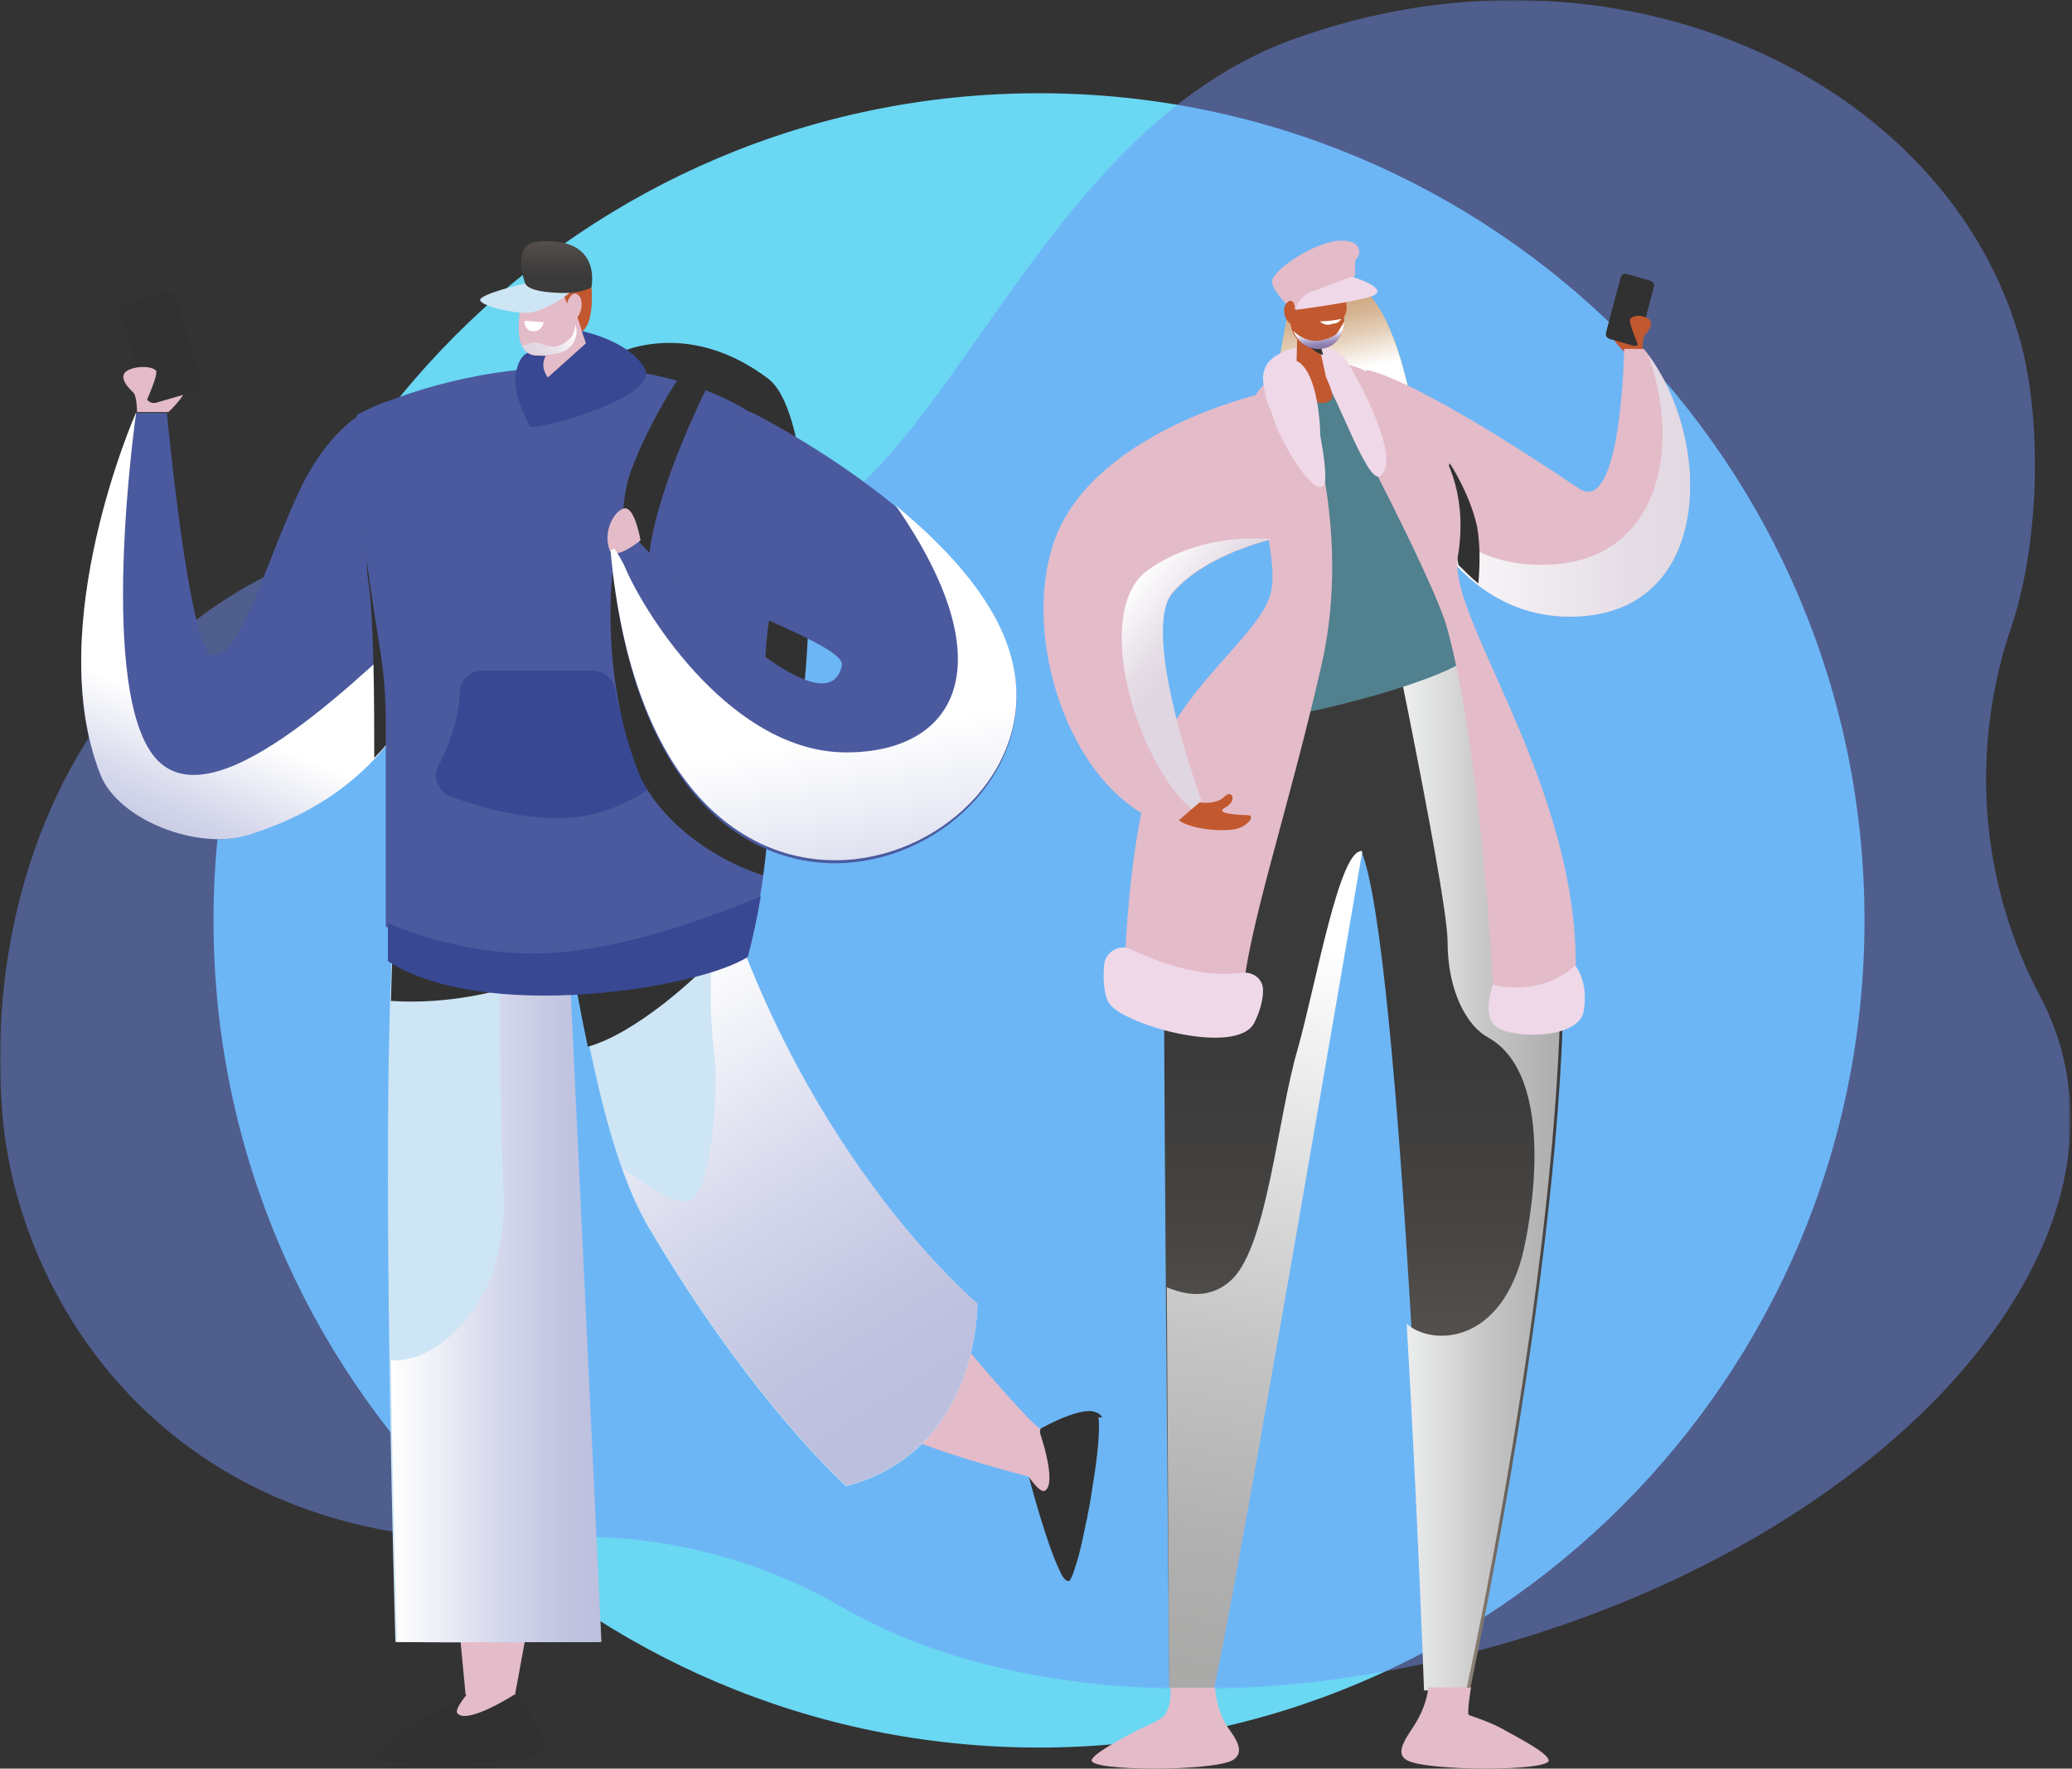 <?xml version="1.0" encoding="UTF-8"?>
<svg width="689px" height="588px" viewBox="0 0 689 588" version="1.1" xmlns="http://www.w3.org/2000/svg" xmlns:xlink="http://www.w3.org/1999/xlink">
    <rect x="0" y="0" width="689" height="588" fill="#333333" stroke="none"/>
    <!-- Generator: Sketch 55.2 (78181) - https://sketchapp.com -->
    <title>Group 25</title>
    <desc>Created with Sketch.</desc>
    <defs>
        <polygon id="path-1" points="0 0.027 688.544 0.027 688.544 561.531 0 561.531"></polygon>
        <linearGradient x1="43.997%" y1="62.854%" x2="33.399%" y2="11.509%" id="linearGradient-3">
            <stop stop-color="#FFFFFF" offset="0%"></stop>
            <stop stop-color="#F7F0E8" offset="13.75%"></stop>
            <stop stop-color="#E4CEB7" offset="41.74%"></stop>
            <stop stop-color="#D7B695" offset="66.47%"></stop>
            <stop stop-color="#D0A782" offset="86.73%"></stop>
            <stop stop-color="#CDA27C" offset="100%"></stop>
        </linearGradient>
        <linearGradient x1="0.167%" y1="49.903%" x2="100.07%" y2="49.903%" id="linearGradient-4">
            <stop stop-color="#FFFFFF" offset="0%"></stop>
            <stop stop-color="#F4F0F4" offset="30.91%"></stop>
            <stop stop-color="#E5DDE6" offset="72.6%"></stop>
            <stop stop-color="#E0D6E1" offset="100%"></stop>
        </linearGradient>
        <linearGradient x1="49.976%" y1="114.218%" x2="49.976%" y2="52.27%" id="linearGradient-5">
            <stop stop-color="#BDAE97" offset="0%"></stop>
            <stop stop-color="#8A7E73" offset="24.91%"></stop>
            <stop stop-color="#5F5A55" offset="53.27%"></stop>
            <stop stop-color="#494745" offset="75.19%"></stop>
            <stop stop-color="#41403F" offset="87.87%"></stop>
            <stop stop-color="#3F3E3E" offset="91.1%"></stop>
            <stop stop-color="#3B3A3A" offset="100%"></stop>
        </linearGradient>
        <linearGradient x1="-0.077%" y1="49.965%" x2="99.898%" y2="49.965%" id="linearGradient-6">
            <stop stop-color="#FFFFFF" offset="0%"></stop>
            <stop stop-color="#E3E4E4" offset="26.17%"></stop>
            <stop stop-color="#C4C3C4" offset="57.4%"></stop>
            <stop stop-color="#B1B0B0" offset="83.14%"></stop>
            <stop stop-color="#AAAAA9" offset="100%"></stop>
        </linearGradient>
        <linearGradient x1="47.681%" y1="36.023%" x2="58.252%" y2="84.89%" id="linearGradient-7">
            <stop stop-color="#FFFFFF" offset="0%"></stop>
            <stop stop-color="#E2DFEE" offset="18.25%"></stop>
            <stop stop-color="#BAB2D2" offset="44.78%"></stop>
            <stop stop-color="#9F92BD" offset="68.22%"></stop>
            <stop stop-color="#9081B2" offset="87.42%"></stop>
            <stop stop-color="#8A7BAE" offset="100%"></stop>
        </linearGradient>
        <linearGradient x1="50.699%" y1="10.2%" x2="46.989%" y2="99.469%" id="linearGradient-8">
            <stop stop-color="#FFFFFF" offset="0%"></stop>
            <stop stop-color="#E3E4E4" offset="26.17%"></stop>
            <stop stop-color="#C4C3C4" offset="57.4%"></stop>
            <stop stop-color="#B1B0B0" offset="83.14%"></stop>
            <stop stop-color="#AAAAA9" offset="100%"></stop>
        </linearGradient>
        <linearGradient x1="28.289%" y1="13.715%" x2="52.594%" y2="44.242%" id="linearGradient-9">
            <stop stop-color="#FFFFFF" offset="0%"></stop>
            <stop stop-color="#F4F0F4" offset="30.91%"></stop>
            <stop stop-color="#E5DDE6" offset="72.6%"></stop>
            <stop stop-color="#E0D6E1" offset="100%"></stop>
        </linearGradient>
        <linearGradient x1="0.056%" y1="50.063%" x2="99.889%" y2="50.063%" id="linearGradient-10">
            <stop stop-color="#FFFFFF" offset="0%"></stop>
            <stop stop-color="#F5F6FA" offset="13.36%"></stop>
            <stop stop-color="#D6D8EC" offset="50.02%"></stop>
            <stop stop-color="#C3C6E1" offset="80.22%"></stop>
            <stop stop-color="#BCBFDE" offset="100%"></stop>
        </linearGradient>
        <linearGradient x1="30.839%" y1="7.127%" x2="61.746%" y2="91.015%" id="linearGradient-11">
            <stop stop-color="#FFFFFF" offset="0%"></stop>
            <stop stop-color="#F5F6FA" offset="13.36%"></stop>
            <stop stop-color="#D6D8EC" offset="50.02%"></stop>
            <stop stop-color="#C3C6E1" offset="80.22%"></stop>
            <stop stop-color="#BCBFDE" offset="100%"></stop>
        </linearGradient>
        <linearGradient x1="39.924%" y1="68.771%" x2="25.748%" y2="106.783%" id="linearGradient-12">
            <stop stop-color="#FFFFFF" offset="0%"></stop>
            <stop stop-color="#F5F6FA" offset="13.36%"></stop>
            <stop stop-color="#D6D8EC" offset="50.02%"></stop>
            <stop stop-color="#C3C6E1" offset="80.22%"></stop>
            <stop stop-color="#BCBFDE" offset="100%"></stop>
        </linearGradient>
        <linearGradient x1="100.428%" y1="35.98%" x2="15.036%" y2="68.808%" id="linearGradient-13">
            <stop stop-color="#FFFFFF" offset="0%"></stop>
            <stop stop-color="#F4F0F4" offset="30.91%"></stop>
            <stop stop-color="#E5DDE6" offset="72.6%"></stop>
            <stop stop-color="#E0D6E1" offset="100%"></stop>
        </linearGradient>
        <linearGradient x1="49.803%" y1="-97.508%" x2="49.803%" y2="69.028%" id="linearGradient-14">
            <stop stop-color="#BDAE97" offset="0%"></stop>
            <stop stop-color="#A39584" offset="11.94%"></stop>
            <stop stop-color="#706761" offset="40.52%"></stop>
            <stop stop-color="#524D4A" offset="65.77%"></stop>
            <stop stop-color="#413F3E" offset="86.45%"></stop>
            <stop stop-color="#3B3A3A" offset="100%"></stop>
        </linearGradient>
        <linearGradient x1="51.073%" y1="44.264%" x2="59.862%" y2="105.861%" id="linearGradient-15">
            <stop stop-color="#FFFFFF" offset="0%"></stop>
            <stop stop-color="#F5F6FA" offset="13.36%"></stop>
            <stop stop-color="#D6D8EC" offset="50.02%"></stop>
            <stop stop-color="#C3C6E1" offset="80.22%"></stop>
            <stop stop-color="#BCBFDE" offset="100%"></stop>
        </linearGradient>
    </defs>
    <g id="Page-1" stroke="none" stroke-width="1" fill="none" fill-rule="evenodd">
        <g id="Group-25">
            <g id="Group-9">
                <path d="M620,306 C620,457.877 497.102,581 345.501,581 C193.898,581 71,457.877 71,306 C71,154.123 193.898,31 345.501,31 C497.102,31 620,154.123 620,306" id="Fill-1" fill="#6EE1FF" opacity="0.94"></path>
                <g id="Group-5">
                    <mask id="mask-2" fill="white">
                        <use xlink:href="#path-1"></use>
                    </mask>
                    <g id="Clip-4"></g>
                    <path d="M678.406,331.269 C658.385,293.602 654.905,249.184 668.869,208.255 C677.917,181.736 679.331,140.772 671.865,113.589 C647.873,26.257 536.915,-25.775 429.928,13.101 C331.835,48.745 307.818,195.807 232.498,179.819 C55.346,142.218 -8.46,268.566 0.885,371.42 C6.921,437.858 62.607,520.032 181.558,511.403 C216.58,508.863 250.974,517.478 280.613,534.629 C331.229,563.918 411.678,570.786 495.255,547.799 C620.966,513.222 706.119,424.206 685.453,348.977 C683.753,342.782 681.386,336.875 678.406,331.269" id="Fill-3" fill="#7191F8" opacity="0.676" mask="url(#mask-2)"></path>
                </g>
            </g>
            <g id="Sin-título-1" transform="translate(347, 80)" fill-rule="nonzero">
                <path d="M193.221,37 C193.221,37 188.267,32.556 189.093,30.778 C189.918,29 198.174,29 198.174,29 L199,37 L193.221,37 L193.221,37 Z" id="Path" fill="#C1582F"></path>
                <path d="M81.701,21.493 L75,58.687 L124,64 C124,64 119.393,27.215 106.41,16.179 C101.803,11.683 81.701,21.493 81.701,21.493 Z" id="Path" fill="#E7C046"></path>
                <path d="M81.701,21.493 L75,58.687 L124,64 C124,64 119.393,27.215 106.41,16.179 C101.803,11.683 81.701,21.493 81.701,21.493 Z" id="Path" fill="url(#linearGradient-3)"></path>
                <path d="M119.297,74.932 C119.297,74.932 132.414,122.88 172.174,124.929 C223.412,127.388 223.412,65.506 199.637,36 L193.079,36 C193.079,36 192.259,92.144 177.913,82.309 C119.297,42.967 107,42.967 107,42.967 C107,42.967 121.347,67.555 119.297,74.932 Z" id="Path" fill="#E4BBC8"></path>
                <path d="M201.041,38 C212.593,69.162 204.754,109.755 162.671,107.705 C142.454,106.885 129.252,94.174 121,82.283 C126.364,95.404 141.629,123.286 172.16,124.926 C222.495,127.386 223.32,67.932 201.041,38 Z" id="Path" fill="url(#linearGradient-4)" style="mix-blend-mode: multiply;"></path>
                <path d="M135.069,74 L133,79.773 L137.966,107.814 C140.034,109.876 142.103,111.938 144.586,114 C145,109.464 145.414,102.041 144.172,95.031 C141.69,83.897 135.069,74 135.069,74 Z" id="Path" fill="#313131"></path>
                <path d="M171.196,205.419 C170.375,184.094 156.41,176.712 149.016,155.387 C148.195,152.517 141.623,133.653 140.801,131.192 C127.657,90.183 130.532,76.65 116.978,55.735 C104.655,36.871 91.922,40.562 78.778,48.354 C64.402,57.376 87.404,94.694 82.886,115.199 C80.832,125.041 71.795,132.422 62.759,143.905 C48.383,161.129 40.989,182.453 40.168,204.598 C39.346,221.412 41.811,481 41.811,481 L56.598,481 C62.759,455.574 105.477,202.548 105.477,202.548 C119.031,232.484 128.068,481 128.068,481 L142.033,481 C141.623,481.409 181.876,298.919 171.196,205.419 Z" id="Path" fill="url(#linearGradient-5)"></path>
                <path d="M147.951,155.865 C147.128,152.994 140.538,134.123 139.714,131.662 C133.948,113.201 131.065,100.484 128.593,90.228 C121.18,88.177 114.178,88.587 108,92.279 C108,92.279 134.36,216.169 134.36,232.989 C134.36,249.808 140.95,261.295 147.951,264.987 C171.016,278.115 161.955,326.932 159.072,338.008 C151.246,366.725 129.417,367.545 120.768,360.161 C124.475,423.747 126.534,482 126.534,482 L140.538,482 C140.538,482 180.901,299.447 170.192,206.324 C169.368,184.582 154.953,177.197 147.951,155.865 Z" id="Path" fill="url(#linearGradient-6)" style="mix-blend-mode: multiply;"></path>
                <path d="M142.941,135.699 C129.748,94.951 130.16,77.022 116.554,56.648 C104.186,37.904 91.405,41.571 78.211,49.313 C63.781,58.278 86.869,95.359 82.334,115.733 C80.273,125.512 71.202,132.847 62.132,144.256 C57.597,149.553 53.886,154.851 51,160.555 C69.141,164.223 145.415,144.256 142.941,135.699 Z" id="Path" fill="#51808E"></path>
                <path d="M85.196,48.348 C85.196,48.348 103.769,93.189 92.212,142.145 C81.068,190.688 67.448,230.182 66.21,251.985 C66.21,251.985 42.271,252.808 27,242.112 C27,242.112 28.238,187.809 40.62,165.182 C53.002,142.556 72.813,129.392 75.703,116.639 C78.592,103.886 66.21,67.272 68.686,56.164 C71.163,44.646 83.545,43 83.545,43 L85.196,48.348 Z" id="Path" fill="#E4BBC8"></path>
                <path d="M92,41.671 C92,41.671 101.895,38.79 109.316,44.964 C116.737,51.138 143.949,68.837 137.764,105.058 C134.054,126.461 182.292,186.144 176.52,252 L149.721,252 C149.721,252 146.01,172.972 134.466,129.754 C130.343,112.879 92,41.671 92,41.671 Z" id="Path" fill="#E4BBC8"></path>
                <path d="M73.024,46.566 C72.605,40.073 77.637,37.232 83.927,35.609 C91.056,33.985 98.185,35.609 101.12,40.479 C103.217,43.725 119.572,72.133 112.023,78.22 C107.411,81.873 95.669,44.943 91.895,44.943 C90.218,44.943 88.121,46.972 88.121,46.972 C88.121,46.972 96.508,80.25 92.734,81.873 C88.54,83.902 74.282,61.176 73.024,46.566 Z" id="Path" fill="#EFD8E8"></path>
                <path d="M84.413,29 L84,46.489 C84,49.336 91.019,56.657 95.561,52.997 C96.8,51.776 95.148,48.116 93.91,45.269 L90.606,30.22 L84.413,29 Z" id="Path" fill="#C1582F"></path>
                <path d="M93,38 C89,36.875 85,32 85,32 L91.222,32 L93,38 Z" id="Path" fill="#313131"></path>
                <path d="M83.335,18.179 L82.123,24.61 C81.315,29.836 84.547,35.061 89.797,35.865 C94.644,36.669 99.086,33.856 99.894,27.826 C100.702,22.6 96.663,17.777 95.451,15.365 C92.22,10.139 84.95,10.943 83.335,18.179 Z" id="Path" fill="#C1582F"></path>
                <path d="M103.668,11.487 C103.668,11.487 103.26,6.807 104.076,5.956 C105.298,5.105 106.521,0 99.184,0 C91.847,0 79.618,7.232 76.357,12.338 C74.319,15.316 81.656,21.697 82.064,22.548 C82.064,24.25 92.662,21.272 103.668,11.487 Z" id="Path" fill="#E4BBC8"></path>
                <path d="M83.993,23.803 C83.523,23.384 83.523,22.544 83.523,22.125 C83.523,20.866 82.581,19.187 81.169,20.446 C78.815,22.125 80.227,28 83.523,28 C85.877,28 84.935,25.062 83.993,23.803 Z" id="Path" fill="#C1582F"></path>
                <path d="M97.405,21.905 C97.405,21.496 97.405,20.677 97.405,20.268 C97.405,19.039 97.405,17.402 99.005,18.22 C101.405,19.449 101.405,25.181 99.005,26 C97.005,26 97.005,23.134 97.405,21.905 Z" id="Path" fill="#C1582F"></path>
                <path d="M92,26.834 C92,26.834 95.294,26.834 99,26.034 C99,26.034 98.176,27.634 96.118,27.634 C94.471,28.434 92.412,27.634 92,26.834 Z" id="Path" fill="#FFFFFF"></path>
                <path d="M152.15,494.551 C147.563,492.087 141.725,490.445 141.308,490.034 C140.891,488.802 142.142,481 142.142,481 L127.964,481 C127.547,485.106 125.879,489.624 122.96,494.141 C119.624,499.068 117.122,503.175 120.875,505.228 C127.547,508.924 168.414,508.924 167.997,505.228 C167.58,502.764 158.823,498.247 152.15,494.551 Z" id="Path" fill="#E4BBC8"></path>
                <path d="M61.172,494.141 C58.271,489.624 57.442,485.106 57.028,481 L42.11,481 C42.11,481 42.939,485.928 40.452,490.034 C39.209,491.677 36.308,492.909 31.75,494.962 C24.705,498.658 16.418,503.175 16.003,505.228 C15.589,508.924 56.199,508.924 62.829,505.228 C66.973,502.764 64.487,498.658 61.172,494.141 Z" id="Path" fill="#E4BBC8"></path>
                <path d="M90.286,33.328 C92.31,33.328 95.548,32.484 97.167,31.218 C98.381,29.953 99.595,27.422 100,27 C100,27 100,27 100,27.422 C99.19,33.75 94.738,36.702 89.881,35.859 C86.643,35.437 84.214,32.906 83,29.953 C85.429,32.484 88.667,33.328 90.286,33.328 Z" id="Path" fill="url(#linearGradient-7)" style="mix-blend-mode: multiply;"></path>
                <path d="M84.028,23 C84.028,23 103.863,20.462 109.53,18.346 C115.197,15.808 102.649,12 102.649,12 C102.649,12 99.006,13.269 90.1,16.654 C87.671,17.077 83.623,20.462 84.028,23 Z" id="Path" fill="#EFD8E8"></path>
                <path d="M84.059,40.011 C84.059,40.011 90.172,41.239 91.803,60.08 C93.433,78.92 84.466,62.947 83.244,57.213 C81.613,51.069 78.76,39.601 84.059,40.011 Z" id="Path" fill="#EFD8E8"></path>
                <path d="M149.451,247.311 C149.451,247.311 164.547,251.938 176.787,241 C176.787,241 181.275,246.049 179.643,256.146 C178.011,266.243 152.715,265.401 149.451,260.353 C146.187,255.725 149.451,247.311 149.451,247.311 Z" id="Path" fill="#EFD8E8"></path>
                <path d="M28.887,235.524 C37.545,239.67 52.799,245.475 65.991,243.402 C69.702,242.987 73,245.475 73,249.207 C73,252.109 72.175,255.841 70.114,259.987 C64.342,271.597 24.764,260.402 21.466,252.938 C19.817,249.621 19.817,244.231 20.229,240.085 C21.054,236.353 25.176,233.865 28.887,235.524 Z" id="Path" fill="#EFD8E8"></path>
                <path d="M72.101,51 C72.101,51 13.835,64.166 2.756,102.429 C-7.091,134.931 10.142,185.949 43.378,195 L51.995,188.006 C51.995,188.006 31.889,131.229 42.558,117.651 C55.277,102.017 84,97.491 84,97.491 C84,97.491 78.666,54.703 72.101,51 Z" id="Path" fill="#E4BBC8"></path>
                <path d="M51.872,186.775 C51.872,186.775 57.127,187.624 59.956,185.077 C62.382,182.531 63.594,185.077 62.382,186.775 C60.765,188.897 58.744,188.897 59.552,189.746 C59.956,190.595 65.615,191.019 68.041,191.019 C70.466,191.019 68.041,194.839 63.594,195.688 C58.744,196.537 49.042,195.688 45,192.717 L51.872,186.775 Z" id="Path" fill="#C1582F"></path>
                <path d="M194.215,11.159 L201.675,13.273 C202.853,13.696 203.245,14.542 202.853,15.811 L198.141,33.573 C197.748,34.841 196.963,35.264 195.785,34.841 L188.325,32.727 C187.147,32.304 186.755,31.458 187.147,30.189 L191.859,12.427 C192.252,11.159 193.037,10.736 194.215,11.159 Z" id="Path" fill="#313131"></path>
                <path d="M199.171,36 C199.171,36 199.171,32.101 200.069,31.235 C200.967,30.369 203.661,26.903 200.518,25.604 C198.722,24.737 196.028,24.737 195.13,26.037 C194.232,26.903 198.273,36 198.273,36 L199.171,36 Z" id="Path" fill="#C1582F"></path>
                <path d="M84.471,268.95 C77.847,291.465 74.535,333.22 62.943,345.092 C55.49,352.46 46.796,350.413 41,347.957 C41.414,415.093 41.828,481 41.828,481 L56.732,481 C62.943,455.62 106,203.043 106,203.043 C98.548,201.406 90.682,246.845 84.471,268.95 Z" id="Path" fill="url(#linearGradient-8)" style="mix-blend-mode: multiply;"></path>
                <path d="M34.497,109.675 C16.053,123.435 30.724,172.811 49.167,189 L52.521,186.167 C52.521,186.167 31.981,130.315 42.88,116.96 C51.263,107.246 66.353,101.58 75.994,99.152 C76.413,99.557 53.778,95.914 34.497,109.675 Z" id="Path" fill="url(#linearGradient-9)" style="mix-blend-mode: multiply;"></path>
            </g>
            <g id="Sin-título-2" transform="translate(27, 80)" fill-rule="nonzero">
                <polygon id="Path" fill="#E4BBC8" points="127.879 484 121 412 157 414.031 144.159 484"></polygon>
                <path d="M176.878,38.173 C176.878,38.173 200.385,24.829 228.413,45.863 C246.043,59.208 243.331,146.285 237.906,162.117 C232.482,177.95 182.981,197.853 168.741,170.26 C154.501,142.666 176.878,38.173 176.878,38.173 Z" id="Path" fill="#313131"></path>
                <g id="Group" transform="translate(315, 389)">
                    <path d="M0.15,22.07 C0.15,22.07 1.91,27.556 4.329,29.384 C6.748,31.213 9.606,26.87 8.727,19.098 C8.067,11.326 3.449,6.297 3.449,6.297 L0.15,22.07 Z" id="Path" fill="#E4BBC8"></path>
                    <path d="M24.34,1.954 C24.34,1.954 24.34,1.725 24.12,1.725 C24.12,1.725 24.12,1.497 23.9,1.497 C23.9,1.497 23.681,1.268 23.681,1.268 C23.681,1.268 23.681,1.268 23.461,1.039 C23.461,1.039 23.241,0.811 23.021,0.811 C23.021,0.811 23.021,0.811 23.021,0.811 C22.801,0.811 22.801,0.582 22.581,0.582 C22.581,0.582 22.581,0.582 22.581,0.582 C22.361,0.582 22.141,0.354 21.921,0.354 C21.921,0.354 21.921,0.354 21.921,0.354 C21.701,0.354 21.481,0.354 21.262,0.125 C21.262,0.125 21.262,0.125 21.262,0.125 C21.042,0.125 20.822,0.125 20.602,0.125 C20.602,0.125 20.602,0.125 20.602,0.125 L20.602,0.125 C14.444,-0.104 3.449,6.297 3.449,6.297 C3.449,6.297 9.826,24.127 5.428,26.641 C3.889,27.556 0.15,22.07 0.15,22.07 C0.15,22.07 6.088,44.928 10.706,53.843 C10.706,53.843 10.706,53.843 10.706,53.843 C10.706,54.072 10.926,54.3 10.926,54.3 C10.926,54.3 10.926,54.3 10.926,54.3 C10.926,54.529 11.146,54.529 11.146,54.758 C11.146,54.758 11.146,54.758 11.146,54.758 C11.366,55.215 11.586,55.443 11.806,55.672 C11.806,55.672 11.806,55.672 11.806,55.672 C11.806,55.901 12.025,55.901 12.025,55.901 C12.025,55.901 12.025,55.901 12.025,55.901 C12.025,55.901 12.245,56.129 12.245,56.129 C12.245,56.129 12.245,56.129 12.245,56.129 C12.245,56.129 12.465,56.358 12.465,56.358 C12.465,56.358 12.465,56.358 12.465,56.358 C12.465,56.358 12.685,56.358 12.685,56.586 C12.685,56.586 12.685,56.586 12.685,56.586 C12.685,56.586 12.905,56.586 12.905,56.586 C12.905,56.586 12.905,56.586 12.905,56.586 C12.905,56.586 13.125,56.586 13.125,56.586 C13.125,56.586 13.125,56.586 13.125,56.586 C13.125,56.586 13.125,56.586 13.345,56.586 C13.345,56.586 13.345,56.586 13.345,56.586 C13.345,56.586 13.345,56.586 13.565,56.586 C13.565,56.586 13.565,56.586 13.565,56.586 C13.565,56.586 13.785,56.358 13.785,56.358 C14.225,55.672 14.884,54.3 15.324,52.7 C15.544,51.786 15.984,50.872 16.204,49.957 C17.083,46.986 17.963,43.1 18.843,38.756 C19.062,37.385 19.502,36.013 19.722,34.413 C20.382,31.442 20.822,28.47 21.262,25.498 C23.021,15.212 23.9,5.383 23.241,2.182 C24.56,2.411 24.56,2.182 24.34,1.954 Z" id="Path" fill="#313131"></path>
                </g>
                <path d="M315.407,411 C315.407,411 266.67,398.778 258.36,388.862 C250.05,378.946 282.391,354.501 285.985,358.422 C289.578,362.342 313.834,391.86 319,395.088 L315.407,411 Z" id="Path" fill="#E4BBC8"></path>
                <path d="M29.006,57 C29.006,57 36.297,50.297 34.796,47.424 C33.51,44.551 21.501,45.03 21.501,45.03 L20,57 L29.006,57 Z" id="Path" fill="#E4BBC8"></path>
                <path d="M27.772,17.117 L15.286,20.74 C13.668,21.192 12.512,23.004 13.205,24.589 L21.298,51.761 C21.76,53.346 23.61,54.478 25.228,53.799 L37.714,50.176 C39.332,49.723 40.488,47.912 39.795,46.327 L31.702,19.154 C31.24,17.569 29.39,16.664 27.772,17.117 Z" id="Path" fill="#313131"></path>
                <path d="M18.56,57 C18.56,57 18.56,51.548 17.306,50.499 C15.802,49.031 11.289,44.628 16.303,42.741 C19.061,41.692 23.324,41.692 24.828,43.16 C26.082,44.208 20.064,57 20.064,57 L18.56,57 L18.56,57 Z" id="Path" fill="#E4BBC8"></path>
                <g id="Group" transform="translate(98, 483)">
                    <path d="M30.232,0.376 C30.232,0.376 23.312,5.294 21.75,9.988 C20.187,14.906 33.357,13.341 38.491,9.318 C43.625,5.071 46.081,0.376 46.081,0.376 L30.232,0.376 Z" id="Path" fill="#E4BBC8"></path>
                    <path d="M55.679,18.706 C55.679,18.706 55.679,18.706 55.679,18.706 C55.679,18.482 55.902,18.259 55.902,18.035 C55.902,18.035 55.902,18.035 55.902,18.035 C55.902,17.812 55.902,17.588 55.902,17.365 C55.902,17.365 55.902,17.365 55.902,17.365 C55.902,17.141 55.902,16.918 55.902,16.694 C55.902,16.694 55.902,16.694 55.902,16.694 C55.902,16.471 55.902,16.247 55.902,16.024 C55.902,16.024 55.902,16.024 55.902,16.024 L55.902,16.024 C54.786,9.988 46.081,0.376 46.081,0.376 C46.081,0.376 30.455,10.435 27.107,6.635 C25.991,5.294 30.232,0.376 30.232,0.376 C30.232,0.376 9.696,11.106 2.33,17.812 C2.33,17.812 2.33,17.812 2.33,17.812 C2.107,18.035 2.107,18.035 1.884,18.259 C1.884,18.259 1.884,18.259 1.884,18.259 C1.66,18.482 1.66,18.482 1.437,18.706 C1.437,18.706 1.437,18.706 1.437,18.706 C1.214,18.929 0.991,19.376 0.768,19.6 C0.768,19.6 0.768,19.6 0.768,19.6 C0.768,19.824 0.544,19.824 0.544,20.047 C0.544,20.047 0.544,20.047 0.544,20.047 C0.544,20.047 0.321,20.271 0.321,20.271 C0.321,20.271 0.321,20.271 0.321,20.271 C0.321,20.271 0.321,20.494 0.098,20.494 C0.098,20.494 0.098,20.494 0.098,20.494 C0.098,20.494 0.098,20.718 0.098,20.718 C0.098,20.718 0.098,20.718 0.098,20.718 C0.098,20.718 0.098,20.941 0.098,20.941 C0.098,20.941 0.098,20.941 0.098,20.941 C0.098,20.941 0.098,21.165 0.098,21.165 C0.098,21.165 0.098,21.165 0.098,21.165 C0.098,21.165 0.098,21.165 0.098,21.388 C0.098,21.388 0.098,21.388 0.098,21.388 C0.098,21.388 0.098,21.388 0.321,21.612 C0.321,21.612 0.321,21.612 0.321,21.612 C0.321,21.612 0.544,21.835 0.544,21.835 C0.768,21.835 0.991,22.059 1.214,22.059 C1.66,22.282 2.33,22.282 3.223,22.506 C5.902,22.953 9.919,23.176 14.384,23.4 C19.741,23.4 25.768,23.4 31.571,23.176 C36.705,22.953 41.616,22.506 45.634,22.059 C46.75,21.835 47.866,21.835 48.759,21.612 C51.215,21.165 53.223,20.718 54.116,20.271 C54.34,20.271 54.563,20.047 54.786,20.047 C54.786,20.047 55.009,19.824 55.009,19.824 C55.009,19.824 55.232,19.6 55.232,19.6 C55.232,19.6 55.456,19.376 55.456,19.376 C55.456,19.376 55.456,19.376 55.679,19.153 C55.679,18.929 55.679,18.929 55.679,18.706 Z" id="Path" fill="#313131"></path>
                </g>
                <path d="M118.104,181 C155.127,187.783 192.833,185.522 207.37,184.166 C208.278,187.557 211.004,209.264 212.14,213.108 C240.986,306.265 298,353.522 298,353.522 C298,353.522 298.907,402.362 254.388,414.12 C254.388,414.12 223.497,386.761 188.744,328.198 C172.163,300.16 166.257,248.607 161.26,229.614 L172.39,465.9 C172.39,465.9 115.605,466.126 104.475,465.9 C104.475,465.9 98.342,257.425 105.384,215.143 C107.428,203.385 113.788,192.079 118.104,181 Z" id="Path" fill="#CDE5F4"></path>
                <path d="M162.318,240.194 C159.136,218.417 153.455,197.775 146.409,198 C136.864,198.456 139.364,288.511 140.5,316.866 C141.636,344.994 128.455,361.099 117.773,367.905 C111.864,371.761 106.636,372.441 103,372.215 C103.682,423.027 105.045,465.899 105.045,465.899 C116.182,466.126 173,465.899 173,465.899 L162.318,240.194 Z" id="Path" fill="url(#linearGradient-10)" style="mix-blend-mode: multiply;"></path>
                <path d="M212.677,214 C207.911,234.612 209.273,261.112 210.407,269.04 C212.223,282.177 209.5,316.831 202.238,319.323 C197.7,320.908 187.261,313.887 180,308.451 C182.496,315.472 185.446,322.267 188.85,327.93 C223.569,386.593 254.43,414 254.43,414 C298.906,402.222 297.999,353.298 297.999,353.298 C297.999,353.298 241.722,306.412 212.677,214 Z" id="Path" fill="url(#linearGradient-11)" style="mix-blend-mode: multiply;"></path>
                <path d="M162,235 C163.782,243.531 165.788,255.429 168.461,268 C185.171,263.286 205,243.98 205,243.98 L162,235 Z" id="Path" fill="#313131"></path>
                <path d="M103.966,53 C103.966,53 85.494,54.807 71.978,84.393 C60.039,110.592 52.831,138.823 43.595,137.694 C35.936,137.017 28.502,57.291 28.502,57.291 L18.365,57.291 C18.365,57.291 -12.947,127.983 6.2,177.444 C12.057,192.576 38.639,202.965 55.534,197.545 C115.68,178.573 117.707,127.757 117.707,127.757 C117.707,127.757 128.295,62.034 103.966,53 Z" id="Path" fill="#4B5A9E"></path>
                <path d="M25.756,173.141 C4.533,152.579 18.305,57 18.305,57 C18.305,57 -13.077,127.724 6.339,177.434 C12.209,192.573 38.851,202.967 55.784,197.544 C116.065,178.564 118.097,127.724 118.097,127.724 C118.097,127.724 118.548,125.012 119,120.493 C93.713,144.219 45.85,192.573 25.756,173.141 Z" id="Path" fill="url(#linearGradient-12)" style="mix-blend-mode: multiply;"></path>
                <path d="M97.446,172 C110.92,158.298 115.945,143.473 118,134.488 C113.204,104.389 105.211,68 105.211,68 C105.211,68 92.651,94.955 95.391,112.7 C97.446,125.503 97.446,155.603 97.446,172 Z" id="Path" fill="#313131"></path>
                <path d="M159.986,237.431 C184.657,234.932 211.841,224.936 225.547,219.257 C229.888,194.494 229.431,170.64 227.832,153.147 C226.004,131.565 230.344,109.983 240.396,90.672 C243.822,83.857 245.65,77.95 241.995,73.861 C205.445,30.469 133.258,37.966 91.911,57.731 C88.485,65.001 95.566,112.254 99.221,134.972 C100.592,143.151 101.277,151.329 101.277,159.735 C101.277,177.001 101.277,207.67 101.277,228.117 C111.328,232.433 134.172,240.157 159.986,237.431 Z" id="Path" fill="#4B5A9E"></path>
                <path d="M103,252.772 C122.854,254.143 140,248.886 140,248.886 L104.128,229 C103.451,235.857 103.226,243.857 103,252.772 Z" id="Path" fill="#313131"></path>
                <path d="M208.272,48.372 C208.272,48.372 192.147,80.406 189.152,102.443 C186.388,124.48 222.785,179.46 232,182.186 L228.084,194 C228.084,194 205.969,177.188 193.299,151.516 C180.629,125.616 176.482,92.447 183.163,75.635 C189.613,58.823 199.058,45.192 199.058,45.192 C199.058,45.192 206.43,43.829 208.272,48.372 Z" id="Path" fill="#313131"></path>
                <path d="M160.581,236.506 C134.824,239.083 111.801,231.118 102,226.902 C102,231.821 102,236.038 102,239.551 C133.912,260.166 205.257,248.687 221.669,238.146 C223.493,231.352 224.86,224.559 226,218 C212.324,223.622 185.199,234.164 160.581,236.506 Z" id="Path" fill="#394892"></path>
                <path d="M133.186,143 L170.074,143 C173.945,143 176.905,145.684 177.588,149.487 C178.271,155.08 181.003,163.357 189.428,170.739 C193.072,173.871 192.844,179.688 188.745,182.372 C182.37,186.623 172.351,191.768 159.599,191.992 C145.482,192.215 131.365,187.965 122.94,184.833 C118.613,183.267 116.792,178.345 118.841,174.542 C121.801,168.95 125.444,160.225 125.9,150.159 C125.9,146.132 129.315,143 133.186,143 Z" id="Path" fill="#394892"></path>
                <path d="M176.847,109 C176.847,109 172.044,142.775 185.311,176.775 C190.343,189.384 205.897,204.245 226.713,211 C228.543,198.616 229,186.457 229,175.649 C219.393,161.914 209.328,149.53 209.328,149.53 L176.847,109 Z" id="Path" fill="#313131"></path>
                <g id="Group" transform="translate(132, 0)">
                    <path d="M37.678,15.575 C37.678,15.575 38.827,27.351 34.462,30.295 C34.462,30.295 28.718,23.728 28.488,21.69 C28.029,19.652 28.029,16.255 28.029,16.255 L37.678,15.575 Z" id="Path" fill="#C1582F"></path>
                    <path d="M32.624,24.407 L39.286,44.11 C39.286,47.054 23.664,54.98 19.069,51.356 C17.69,50.224 18.15,47.506 19.298,44.562 L26.88,28.484 L32.624,24.407 Z" id="Path" fill="#E4BBC8"></path>
                    <path d="M23.204,45.468 L35.84,34.145 L34.462,30.069 C34.462,30.069 50.314,33.239 55.368,42.524 C60.193,51.809 23.204,62 18.15,62 C13.095,62 23.204,45.468 23.204,45.468 Z" id="Path" fill="#394892"></path>
                    <path d="M17.461,62 C17.461,62 11.487,52.036 12.406,45.015 C13.325,37.995 16.542,37.316 16.542,37.316 L22.515,38.222 C22.515,38.222 20.217,41.619 23.204,45.468" id="Path" fill="#394892"></path>
                    <path d="M28.029,17.161 L32.624,28.257 C33.772,32.107 31.705,35.957 28.029,37.316 C25.042,38.222 22.974,38.448 19.069,38.222 C15.852,37.995 13.785,35.051 13.555,30.748 C13.095,25.313 14.474,20.105 15.393,17.387 C17.001,11.046 24.583,10.14 28.029,17.161 Z" id="Path" fill="#E4BBC8"></path>
                    <path d="M21.826,27.125 C21.826,27.125 19.069,26.899 15.393,26.672 C15.393,26.672 15.393,29.163 17.001,29.843 C18.609,30.522 21.136,30.069 21.826,27.125 Z" id="Path" fill="#FFFFFF"></path>
                    <path d="M17.69,33.919 C21.366,33.013 24.353,38.222 30.556,32.56 C31.705,31.428 32.164,29.163 32.394,27.804 L32.394,28.031 C33.543,31.881 31.475,35.731 27.799,37.089 C24.812,37.995 22.745,38.222 18.839,37.995 C16.771,37.769 15.393,36.636 14.474,34.825 C15.163,35.051 16.542,34.372 17.69,33.919 Z" id="Path" fill="url(#linearGradient-13)" style="mix-blend-mode: multiply;"></path>
                    <path d="M16.082,15.575 C16.082,15.575 10.338,1.308 19.528,0.403 C32.164,-0.956 39.286,4.479 37.678,15.575 C37.678,15.575 34.921,17.161 30.096,17.387 C30.096,17.387 23.664,18.972 21.136,18.746 C15.163,17.614 16.082,15.575 16.082,15.575 Z" id="Path" fill="url(#linearGradient-14)"></path>
                    <path d="M15.623,14.217 C15.623,14.217 3.88467036e-13,17.84 0.689,19.878 C1.378,21.916 12.406,24.407 17.001,23.955 C21.366,23.502 28.488,19.199 30.326,17.387 C30.096,17.387 17.231,17.84 15.623,14.217 Z" id="Path" fill="#CDE5F4"></path>
                    <path d="M29.637,20.784 C29.867,19.425 31.475,16.481 33.313,18.067 C35.84,20.331 33.772,27.351 30.096,27.125 C27.569,26.899 29.637,21.463 29.637,20.784 Z" id="Path" fill="#E4BBC8"></path>
                </g>
                <path d="M222.762,57 C222.762,57 298.807,94.678 309.703,140.753 C325.593,208.164 190.528,262.184 176,103.303 L185.08,99.671 C185.08,99.671 247.505,167.309 252.953,141.207 C254.088,135.533 222.081,124.638 219.357,121.233 C200.516,97.174 217.541,59.724 222.762,57 Z" id="Path" fill="#4B5A9E"></path>
                <path d="M186,99.656 C186,99.656 184.246,89.217 180.989,89 C177.732,89 173.222,96.394 175.728,102.918 C177.482,106.614 186,99.656 186,99.656 Z" id="Path" fill="#E4BBC8"></path>
                <path d="M309.665,140.131 C305.119,120.498 288.297,102.443 270.793,88 C307.846,141.26 290.797,170.146 254.426,170.146 C216.918,170.146 188.275,125.688 181.001,108.988 C179.864,106.28 178.501,104.249 177.364,102.443 L176,102.895 C190.549,260.869 325.805,207.158 309.665,140.131 Z" id="Path" fill="url(#linearGradient-15)" style="mix-blend-mode: multiply;"></path>
            </g>
        </g>
    </g>
</svg>